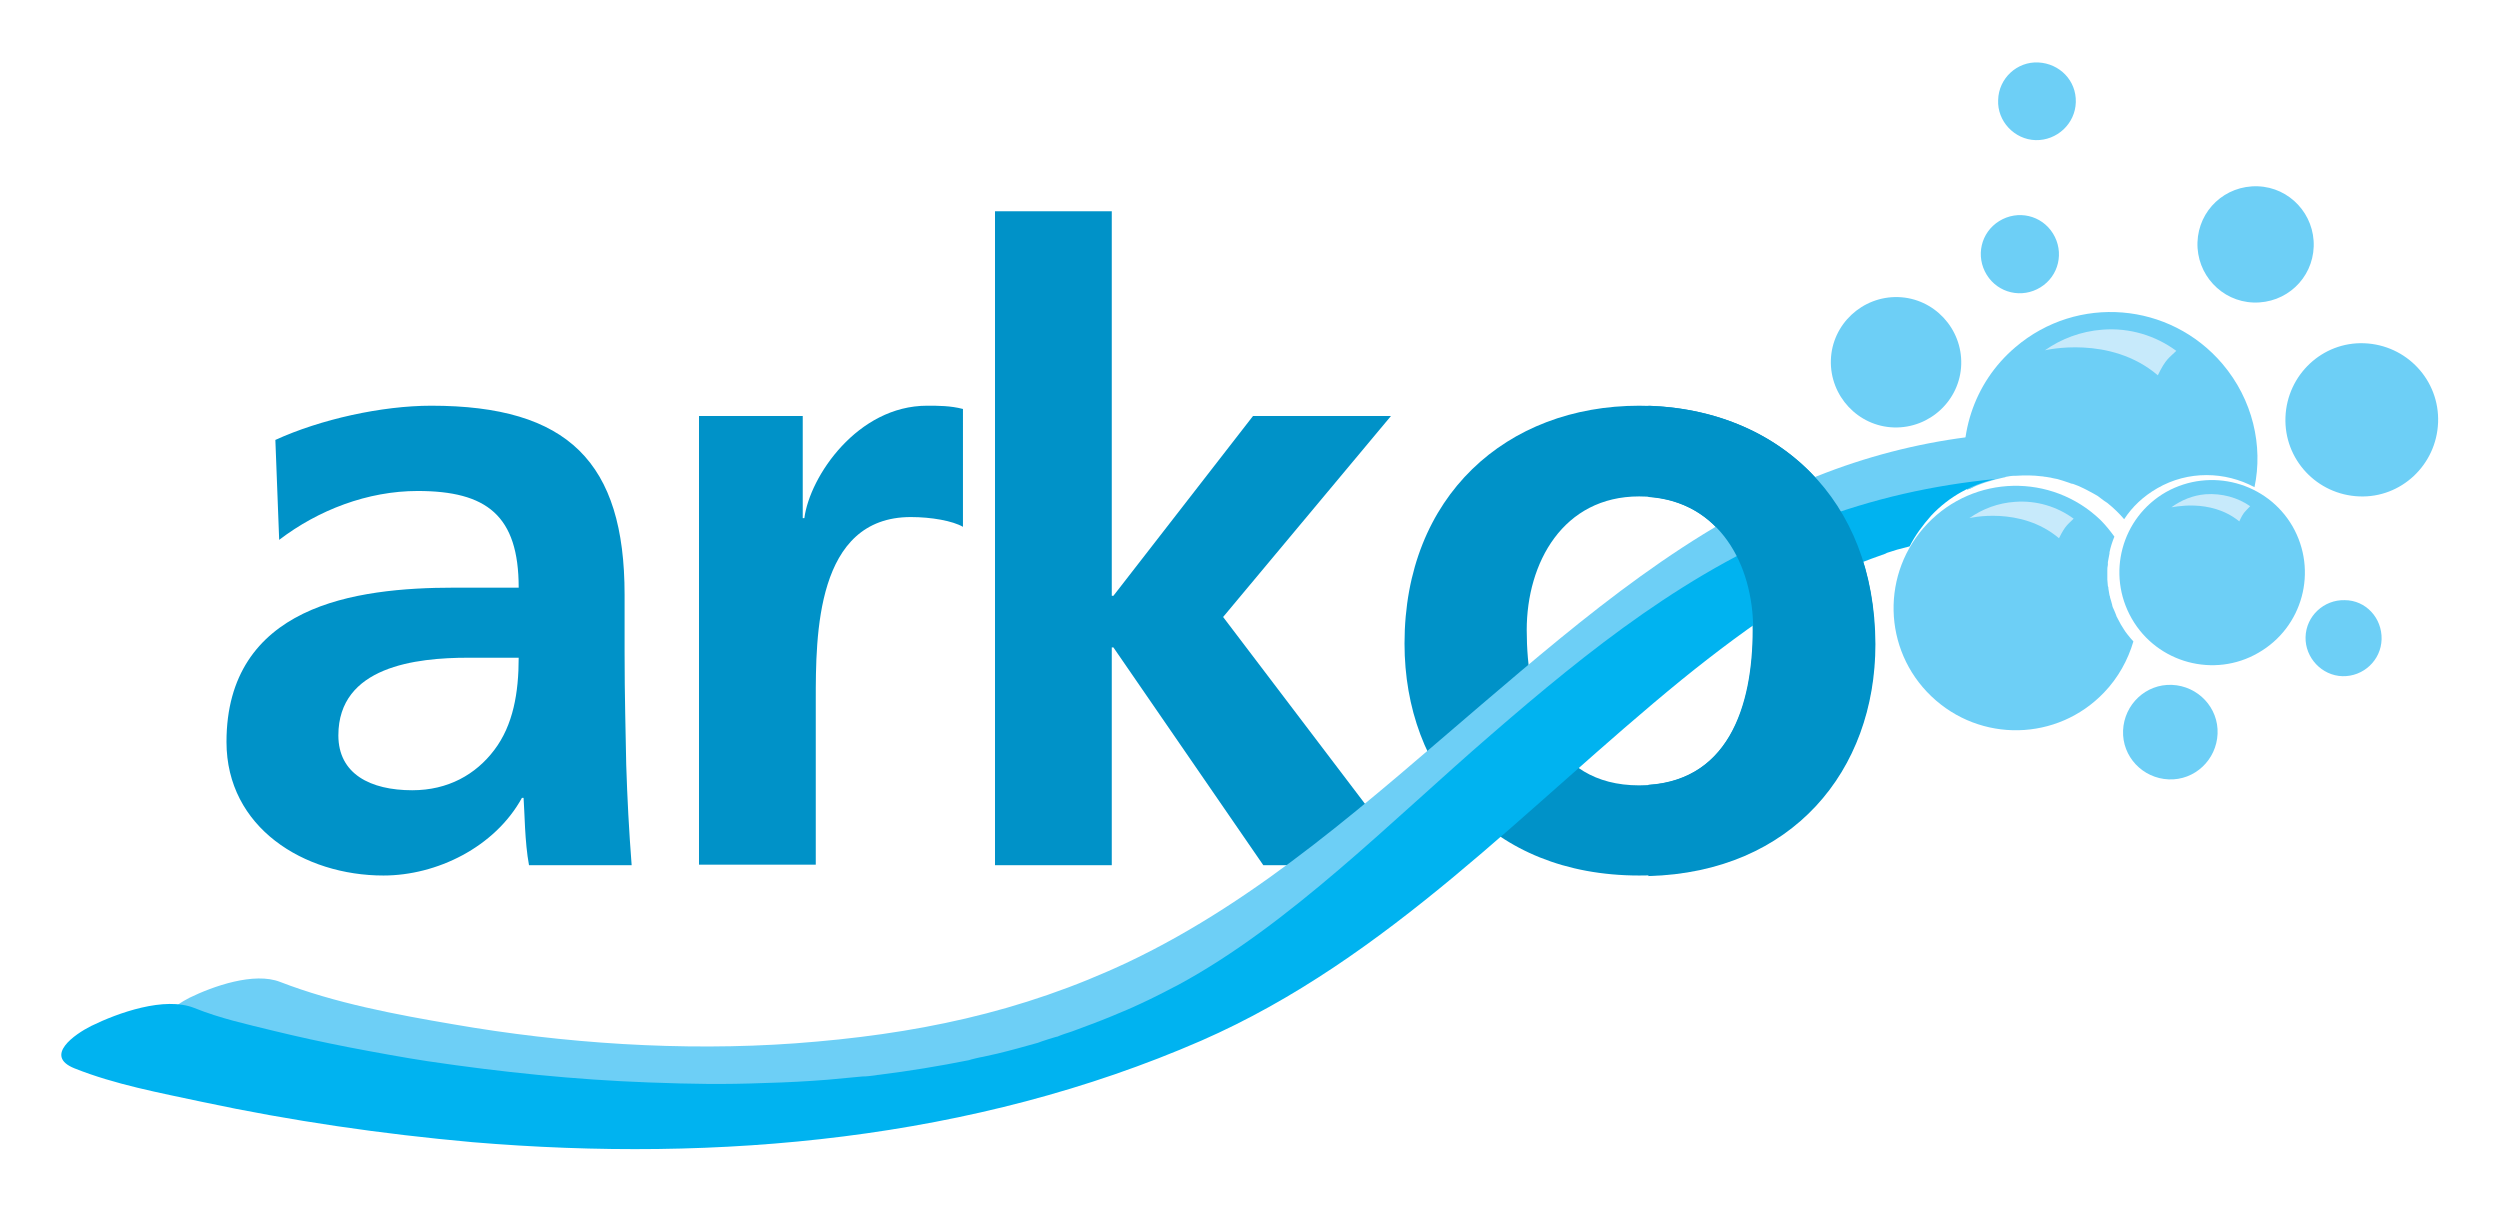 <?xml version="1.0" encoding="utf-8"?>
<!-- Generator: Adobe Illustrator 24.3.0, SVG Export Plug-In . SVG Version: 6.00 Build 0)  -->
<svg version="1.1" id="Camada_1" xmlns="http://www.w3.org/2000/svg" xmlns:xlink="http://www.w3.org/1999/xlink" x="0px" y="0px"
	 viewBox="0 0 460.3 222.9" style="enable-background:new 0 0 460.3 222.9;" xml:space="preserve">
<style type="text/css">
	.st0{display:none;}
	.st1{display:inline;fill:#FFFFFF;}
	.st2{display:inline;}
	.st3{fill:#FFFFFF;}
	.st4{fill:none;}
	.st5{fill:#6DCFF6;}
	.st6{fill:#C7EAFB;}
	.st7{fill:#0092C8;}
	.st8{fill:#00B3F0;}
</style>
<g id="Camada_2_1_" class="st0">
	<path class="st1" d="M453.5,60c-4.5-4.8-10.6-7.7-17.2-8c0.6-1.9,1-4,1.1-6.2c0.4-12.1-9.1-22.3-21.3-22.8c-0.2,0-0.5,0-0.8,0
		c-11.9,0-21.6,9.4-22,21.3c0,0.7,0,1.5,0,2.2c-1-0.1-1.9-0.2-2.9-0.2c-0.1-3.2-1-6.4-2.8-9.2c-0.7-1.1-1.5-2.1-2.4-3
		c4.8-3.2,8-8.6,8.3-14.8C393.9,9,385.8,0.4,375.6,0c-0.2,0-0.4,0-0.6,0c-10,0-18.2,7.9-18.5,17.9c-0.2,4.9,1.6,9.7,5,13.3
		c0.1,0.1,0.2,0.1,0.2,0.2c-4.4,2.9-7.2,7.5-8,12.4c-1.2-0.2-2.5-0.4-3.8-0.4c-0.3,0-0.5,0-0.8,0c-12.6,0-22.9,9.9-23.3,22.5
		c0,0.8,0,1.6,0,2.4c-2.5-1.1-5.1-2.1-7.8-2.8h-0.1c-0.8-0.2-1.5-0.4-2.3-0.6l-0.4-0.1c-0.6-0.1-1.2-0.3-1.9-0.4
		c0,0-0.6-0.1-0.9-0.2c-0.5-0.1-1-0.2-1.5-0.2c-0.4-0.1-0.9-0.1-1.4-0.2c-0.3,0-1-0.1-1-0.1c-0.6-0.1-1.2-0.1-1.9-0.2h-0.5
		c-0.7,0-1.5-0.1-2.2-0.1h-0.3c-0.6,0-1.2,0-1.9,0c-13.1,0-25.2,4-34.6,11.3c-0.2-1-0.5-1.9-0.9-2.9c-1.9-4-5.9-6.5-10.3-6.5h-25.4
		c-3.5,0-6.8,1.6-9,4.4L216,77V38.9c0-6.3-5.1-11.3-11.3-11.3h-21.5c-6.3,0-11.3,5.1-11.3,11.3v24.5c-0.4,0-0.7,0-1,0
		c-5.9,0-11.3,1.7-15.9,4.4c-1.9-1.6-4.4-2.5-7.1-2.5h-19.1c-6.3,0-11.3,5.1-11.3,11.3V78c-7.7-9.8-20.4-14.7-37.9-14.7
		c-10.9,0-23.7,2.8-33.5,7.3c-4.1,1.9-6.7,6.1-6.6,10.7L40,99.8c0.1,3,1.4,5.7,3.5,7.8c-8.5,6.9-13.1,16.9-13.1,29.1
		c0,8.3,2.9,15.8,7.8,21.8c-3,2.6-4.9,6.3-4.9,10.7c0,0.1,0,0.3,0,0.5c-0.2,0.8-0.3,1.6-0.3,2.4c-1.3,0.5-2.4,1-3.1,1.4
		c-0.1,0.1-0.2,0.1-0.4,0.2c-7.6,0.5-14.8,3.7-17.7,5.1c-7.8,3.8-12.1,9.7-11.8,16c0.2,5.5,3.8,10.1,9.5,12.4
		c7.6,3,15.4,4.6,22.9,6.2l2.5,0.5c16.5,3.6,33.7,6.1,51.1,7.6c10.4,0.9,20.8,1.3,30.9,1.3c40.3,0,76.9-7.1,108.8-21
		c19.8-8.6,36.7-21.3,52-34.2c7.2,3.2,15.4,4.8,24.1,4.8c0.5,0,1.1,0,1.6,0c0,0,0.5,0,0.6,0c0.8,0,1.6-0.1,2.4-0.1h0.6
		c0.7-0.1,1.4-0.1,2.1-0.2c0,0,0.7-0.1,0.9-0.1c0.6-0.1,1.1-0.1,1.7-0.2c0.4-0.1,0.8-0.1,1.3-0.2c0.4-0.1,0.9-0.2,1.3-0.2
		c0.5-0.1,1.1-0.2,1.7-0.4c0.3-0.1,0.6-0.1,0.9-0.2c0.7-0.2,1.3-0.3,2-0.5l0.5-0.1c0.8-0.2,1.6-0.5,2.3-0.7l0.2-0.1
		c14.5-5,25.3-15.5,30.7-29.2c5.5,3.7,12,5.7,18.8,5.7l0,0c3.6,0,7.2-0.6,10.6-1.7c3.3,6.1,9.6,10.4,17,10.6c0.2,0,0.4,0,0.7,0
		c10.9,0,19.7-8.5,20-19.4c0-1.5-0.1-2.9-0.3-4.3c3.2,2.8,7.2,4.4,11.5,4.6c0.2,0,0.4,0,0.6,0l0,0c9.9,0,18-7.8,18.3-17.7
		c0.2-4.9-1.6-9.6-4.9-13.2c-1.1-1.2-2.3-2.2-3.6-3c10.7-2.7,18.6-12.2,19-23.8C460.5,71.4,458.1,64.9,453.5,60"/>
	<g class="st2">
		<g>
			<g>
				<path class="st3" d="M371.3,141.7c-7.7,0-14.9-2.9-20.5-8.2c-11.8-11.3-12.2-30-0.9-41.8c5.6-5.9,13.2-9.1,21.4-9.1
					c7.7,0,14.9,2.9,20.5,8.2c1.2,1.2,2.4,2.5,3.5,4l2.3,3.2l-1.5,3.7c-0.3,0.6-0.4,1.2-0.6,1.8c0,0,0,0.2-0.1,0.2
					c0,0.2-0.1,0.5-0.1,0.7c0,0.1-0.1,0.5-0.1,0.5c0,0.2,0,0.4,0,0.6l0,0c0,0.2,0,0.4,0,0.6c0,0.1,0,0.2,0,0.3v0.2
					c0,0.2,0,0.4,0,0.6c0,0.1,0,0.2,0,0.3c0,0.3,0.1,0.5,0.1,0.7v0.3l0,0c0.1,0.3,0.2,0.6,0.2,0.8l0.1,0.2c0.1,0.3,0.2,0.5,0.3,0.8
					c0,0.1,0.1,0.2,0.1,0.2c0.2,0.3,0.3,0.7,0.5,1c0.1,0.2,0.3,0.4,0.4,0.7l0.3,0.4c0.2,0.3,0.5,0.6,0.8,1l2.5,2.9l-1.1,3.7
					c-1.3,4.6-3.8,8.9-7.1,12.3C387.1,138.4,379.5,141.7,371.3,141.7L371.3,141.7z"/>
			</g>
			<g>
				<path class="st3" d="M407.3,129.6c-8.6,0-16.6-4.6-20.9-12.1c-3.2-5.6-4.1-12.1-2.4-18.3s5.7-11.4,11.3-14.6
					c3.7-2.1,7.8-3.2,12-3.2c8.6,0,16.6,4.6,20.9,12.1c3.2,5.6,4.1,12.1,2.4,18.3c-1.7,6.2-5.7,11.4-11.3,14.6
					C415.7,128.4,411.5,129.6,407.3,129.6L407.3,129.6z"/>
			</g>
			<g>
				<path class="st3" d="M349.1,85.7c-0.2,0-0.4,0-0.7,0c-5.1-0.2-9.8-2.3-13.3-6s-5.3-8.6-5.1-13.7c0.3-10.3,8.7-18.4,19.1-18.4
					c0.2,0,0.4,0,0.6,0c10.5,0.3,18.8,9.2,18.4,19.7C367.8,77.6,359.4,85.7,349.1,85.7L349.1,85.7z"/>
			</g>
			<g>
				<path class="st3" d="M434.9,98.5c-0.2,0-0.5,0-0.7,0c-11.7-0.4-20.8-10.2-20.4-21.9c0.4-11.5,9.7-20.4,21.1-20.4
					c0.2,0,0.5,0,0.7,0c5.6,0.2,10.9,2.6,14.7,6.7c3.9,4.1,5.9,9.5,5.7,15.2C455.6,89.5,446.3,98.5,434.9,98.5L434.9,98.5z"/>
			</g>
			<g>
				<path class="st3" d="M431,131.5c-3.8-0.1-7.3-1.7-9.8-4.5c-2.6-2.8-3.9-6.3-3.8-10.1c0.3-7.6,6.4-13.6,14.1-13.6
					c0.2,0,0.3,0,0.5,0c3.7,0.1,7.2,1.7,9.8,4.4c2.6,2.8,3.9,6.4,3.8,10.1c-0.3,7.6-6.4,13.6-14.1,13.6
					C431.4,131.6,431.1,131.5,431,131.5z"/>
			</g>
			<g>
				<path class="st3" d="M415.3,62.8c-0.2,0-0.4,0-0.6,0c-4.8-0.2-9.2-2.2-12.4-5.6c-3.2-3.5-4.9-8-4.8-12.7
					c0.3-9.6,8.1-17.2,17.8-17.2c0.2,0,0.4,0,0.6,0c9.8,0.3,17.5,8.6,17.2,18.4C432.8,55.3,424.9,62.8,415.3,62.8L415.3,62.8z"/>
			</g>
			<g>
				<path class="st3" d="M374.5,32.8c-3.8-0.1-7.4-1.7-10-4.5s-4-6.4-3.8-10.2c0.3-7.7,6.5-13.8,14.3-13.8c0.2,0,0.3,0,0.5,0
					c3.8,0.1,7.4,1.7,10,4.5s4,6.4,3.8,10.2c-0.3,7.7-6.5,13.8-14.3,13.8C375,32.8,374.7,32.8,374.5,32.8z"/>
			</g>
			<g>
				<path class="st3" d="M371.9,61.1c-5,0-9.5-2.5-12.1-6.7c-4.2-6.7-2.2-15.5,4.5-19.7c2.3-1.4,4.9-2.2,7.6-2.2
					c5,0,9.5,2.5,12.1,6.7c2,3.2,2.7,7.1,1.8,10.8c-0.9,3.7-3.1,6.9-6.3,8.9C377.2,60.4,374.6,61.1,371.9,61.1L371.9,61.1z"/>
			</g>
			<g>
				<path class="st3" d="M399.1,150.6c-8.7-0.3-15.5-7.6-15.3-16.3c0.3-8.6,7.2-15.3,15.8-15.3c0.2,0,0.4,0,0.5,0
					c4.2,0.1,8.1,1.9,11,5s4.4,7.1,4.2,11.3c-0.3,8.5-7.2,15.2-15.8,15.2C399.6,150.6,399.3,150.6,399.1,150.6z"/>
			</g>
			<g>
				<path class="st3" d="M70.6,168.3c-17.4,0-36-11.1-36-31.6c0-10.2,3.4-18.6,10.1-24.6l-1.2-35.6l4.3-2c9.2-4.3,21.4-6.9,31.7-6.9
					c29.1,0,42.7,13.3,42.7,41.9v10.6c0,8.4,0.2,14.8,0.3,20.5c0.1,5.8,0.4,11.4,0.9,18.1l0.6,7.6H91.5l-0.7-4
					C84.9,166.2,77.8,168.3,70.6,168.3z M86.2,128.2c-16.8,0-16.8,5.4-16.8,7.2c0,1.1,0.3,1.4,0.4,1.5c0.7,0.7,2.7,1.5,6.1,1.5
					c4,0,7.2-1.5,9.4-4.6c1.1-1.5,1.9-3.4,2.4-5.7h-1.5V128.2z M76.9,97.5c-7.1,0-14.9,2.8-21.3,7.6l-1,0.8c7.4-3.2,16.7-4.7,29-4.7
					h3.7C86,98.3,82.9,97.5,76.9,97.5z"/>
			</g>
			<g>
				<path class="st3" d="M121.7,166.4V69.6H155v3.3c4.4-3.1,9.8-5.2,15.9-5.2c2.4,0,5.3,0,8.5,0.9l5.1,1.5v39.3l-10.6-6.2
					c-0.5-0.2-2.8-0.8-6.1-0.8c-7.6,0-10.4,7.2-10.4,26.6v37.4L121.7,166.4L121.7,166.4z"/>
			</g>
			<g>
				<path class="st3" d="M116.9,218.6c-9.9,0-20.2-0.4-30.5-1.3c-17.2-1.5-34.2-4-50.6-7.5l-2.5-0.5c-7.4-1.6-15-3.2-22.3-6
					c-5.9-2.3-6.8-6.8-6.8-8.6c-0.3-6.3,5.8-10.3,9.4-12.1c2.8-1.4,9.9-4.6,17-4.8c0.4-0.2,0.8-0.4,1.1-0.6
					c2.6-1.3,9.3-4.3,15.9-4.3c2.4,0,4.5,0.4,6.5,1.1c9.7,3.8,21.2,5.8,30.5,7.4c14.8,2.6,30.5,3.9,45.1,3.9
					c5.5,0,10.9-0.2,16.1-0.6c23.4-1.7,41.6-6.1,58.9-14.3c6.3-3,12.7-6.6,19.3-11.1l-12.4-18v24.9h-35.7V31.8h35.7v57.6l15.5-19.9
					h44l-36.9,44.2l18.2,24c0.6-0.5,1.3-1.1,1.9-1.6c-1.9-5.5-2.8-11.4-2.8-17.6c0-28.1,18.2-48.3,44.9-50.7v-0.4l7.3,0.2
					c0.1,0,0.2,0,0.3,0c0.5,0,1,0,1.5,0.1h0.1c0.3,0,0.7,0,1,0.1c0.4,0,0.7,0.1,1.1,0.1h0.1c0.5,0,1,0.1,1.5,0.2
					c0.3,0,0.5,0.1,0.7,0.1c0.7,0.1,1.3,0.2,1.9,0.3l0.4,0.1c0.7,0.1,1.4,0.3,2.1,0.4h0.1c8.1,1.8,15.4,5.4,21.3,10.5
					c6.7-2.4,13.5-4.2,20.4-5.4c1.9-6,5.5-11.5,10.4-15.6c6.2-5.2,14-8.1,22.1-8.1c10,0,19.5,4.4,26,12c6.8,8,9.5,18.5,7.5,28.9
					l-1.9,9.4l-8.5-4.6c-1.7-0.9-3.5-1.4-5.4-1.4s-3.8,0.5-5.5,1.5c-1.5,0.9-2.8,2-3.7,3.5l-5.1,7.6l-6.1-6.8
					c-0.4-0.4-0.7-0.8-1.1-1.1c-0.3-0.3-0.8-0.7-1.2-1c-0.1-0.1-0.2-0.2-0.4-0.3c-0.3-0.2-0.6-0.4-0.9-0.6l-0.1-0.1
					c-0.1-0.1-0.2-0.2-0.4-0.2l-0.1-0.1c-0.3-0.2-0.5-0.3-0.8-0.5l-0.5-0.3c-0.4-0.2-0.8-0.4-1.2-0.5l0,0c-0.2-0.1-0.4-0.1-0.6-0.2
					c-0.3-0.1-0.5-0.2-0.8-0.3c-0.2-0.1-0.5-0.1-0.7-0.2l-0.3-0.1c-0.1,0-0.2-0.1-0.4-0.1c-0.3-0.1-0.6-0.1-0.9-0.2
					c-0.1,0-0.3,0-0.5-0.1c-0.7-0.1-1.3-0.1-2-0.1c-0.4,0-0.9,0-1.3,0c-0.1,0-0.2,0-0.3,0c-0.4,0-0.7,0.1-1,0.1c-0.1,0-0.2,0-0.2,0
					c-0.4,0.1-0.8,0.1-1.1,0.2c-0.1,0-0.2,0.1-0.3,0.1c-0.3,0.1-0.6,0.2-1,0.3h-0.1c-0.8,0.3-1.6,0.6-2.3,1l-0.3,0.2
					c-1.6,0.8-3,1.9-4.3,3.2c-1.1,1.2-2.1,2.5-2.9,4l-1.5,2.9l-3.1,0.8c-0.6,0.2-1.3,0.3-1.9,0.5c0.6,3.4,0.9,6.9,0.9,10.5
					c0,21.4-11,38.6-29.5,45.9h-0.1c-0.7,0.3-1.4,0.5-2.1,0.8l-0.5,0.2c-0.6,0.2-1.1,0.4-1.7,0.5c-0.3,0.1-0.6,0.2-0.9,0.3
					c-0.5,0.1-0.9,0.3-1.4,0.4c-0.4,0.1-0.9,0.2-1.3,0.3s-0.7,0.2-1.1,0.2c-0.6,0.1-1.1,0.2-1.7,0.3c-0.3,0-0.5,0.1-0.7,0.1
					c-0.7,0.1-1.3,0.2-2.1,0.3H309c-2.4,0.3-4.8,0.4-7.1,0.4c-9.2,0-17.5-1.9-24.8-5.6c-15.6,13.3-32.8,26.5-53.1,35.3
					C192.6,211.7,156.6,218.6,116.9,218.6z M312.1,132.2c-1.8,1.4-3.5,2.9-5.3,4.4c0.7-0.3,1.4-0.6,2-1l0.2-0.1c0,0,0.4-0.3,0.5-0.3
					l0.2-0.1C310.6,134.3,311.4,133.4,312.1,132.2z M300.4,98.6c-5.5,0.5-8.5,3.9-10.2,7.5C293.5,103.6,296.9,101,300.4,98.6z"/>
			</g>
		</g>
	</g>
</g>
<g>
	<rect y="0" class="st4" width="460.3" height="222.9"/>
	<rect y="0" class="st4" width="460.3" height="222.9"/>
	<path class="st5" d="M409.2,67c-9.7-11.4-26.7-12.8-38.1-3.1c-7.9,6.7-10.9,16.9-8.9,26.3l0,0c2.2-1.1,4.5-1.8,6.8-2.3
		c0.1,0,0.2,0,0.3-0.1c0.5-0.1,1.1-0.2,1.6-0.2c0.1,0,0.2,0,0.3,0c1.6-0.1,3.1-0.1,4.7,0.1c0.3,0,0.5,0.1,0.8,0.1
		c0.4,0.1,0.8,0.1,1.1,0.2c0.3,0.1,0.6,0.1,1,0.2c0.3,0.1,0.7,0.2,1,0.3c0.4,0.1,0.8,0.3,1.2,0.4c0.2,0.1,0.5,0.2,0.7,0.2
		c0.6,0.2,1.3,0.5,1.9,0.8c0.2,0.1,0.4,0.2,0.6,0.3c0.4,0.2,0.9,0.5,1.3,0.7c0.2,0.1,0.5,0.3,0.7,0.4c0.4,0.3,0.8,0.6,1.2,0.9
		c0.2,0.1,0.4,0.3,0.6,0.4c0.6,0.5,1.1,0.9,1.7,1.5c0.5,0.5,1,1,1.4,1.5l0,0c1.5-2.3,3.5-4.2,6.1-5.7c5.7-3.3,12.5-3.1,17.9-0.2
		C416.7,82.1,414.8,73.6,409.2,67"/>
	<rect y="0" class="st4" width="460.3" height="222.9"/>
	<path class="st6" d="M397.3,69.1c1.5-3.1,2.1-3.2,3.4-4.5c-3.8-2.8-8.6-4.3-13.6-3.9c-4,0.3-7.6,1.7-10.6,3.8
		C376.5,64.5,388.5,61.6,397.3,69.1"/>
	<rect y="0" class="st4" width="460.3" height="222.9"/>
	<path class="st5" d="M391.7,116.8C391.7,116.8,391.7,116.7,391.7,116.8c-0.5-0.6-0.8-1.2-1.2-1.8c-0.3-0.5-0.5-1-0.8-1.5
		c0-0.1-0.1-0.2-0.1-0.3c-0.2-0.5-0.4-1-0.6-1.4c0-0.1-0.1-0.2-0.1-0.4c-0.1-0.5-0.3-1-0.4-1.4c0-0.1,0-0.2-0.1-0.4
		c-0.1-0.4-0.1-0.8-0.2-1.2c0-0.2,0-0.3-0.1-0.5c0-0.4-0.1-0.8-0.1-1.2c0-0.2,0-0.5,0-0.7c0-0.3,0-0.6,0-0.9c0-0.4,0-0.7,0.1-1.1
		c0-0.2,0-0.3,0-0.5c0.1-0.5,0.2-1.1,0.3-1.6c0-0.1,0-0.2,0-0.2c0.2-1,0.5-1.9,0.9-2.9l0,0c-0.8-1.1-1.6-2.1-2.6-3.1
		c-9-8.6-23.2-8.3-31.8,0.7c-8.6,9-8.3,23.2,0.7,31.8s23.2,8.3,31.8-0.7c2.6-2.7,4.4-6,5.4-9.4l0,0
		C392.5,117.8,392.1,117.3,391.7,116.8"/>
	<rect y="0" class="st4" width="460.3" height="222.9"/>
	<path class="st6" d="M379.1,99.1c1.2-2.4,1.6-2.5,2.7-3.6c-3-2.2-6.8-3.4-10.8-3.1c-3.1,0.2-6,1.3-8.4,3
		C362.5,95.4,372,93.1,379.1,99.1"/>
	<rect y="0" class="st4" width="460.3" height="222.9"/>
	<path class="st5" d="M422.1,96.9c4.7,8.2,1.9,18.6-6.3,23.3c-8.1,4.7-18.6,1.9-23.3-6.3c-4.7-8.2-1.9-18.6,6.3-23.3
		C407,86,417.4,88.8,422.1,96.9"/>
	<rect y="0" class="st4" width="460.3" height="222.9"/>
	<path class="st6" d="M412.3,96c0.8-1.8,1.2-1.9,2-2.8c-2.3-1.6-5.2-2.4-8.2-2.2c-2.4,0.2-4.5,1.1-6.3,2.4
		C399.8,93.5,406.9,91.6,412.3,96"/>
	<rect y="0" class="st4" width="460.3" height="222.9"/>
	<path class="st5" d="M361.1,67.1c-0.2,6.6-5.8,11.8-12.4,11.6c-6.6-0.2-11.8-5.8-11.6-12.4c0.2-6.6,5.8-11.8,12.4-11.6
		C356.1,54.9,361.3,60.5,361.1,67.1"/>
	<rect y="0" class="st4" width="460.3" height="222.9"/>
	<path class="st5" d="M448.9,77.8c-0.3,7.8-6.8,13.9-14.5,13.6c-7.8-0.3-13.9-6.8-13.6-14.6s6.8-13.9,14.5-13.6
		C443.1,63.5,449.2,70,448.9,77.8"/>
	<rect y="0" class="st4" width="460.3" height="222.9"/>
	<path class="st5" d="M438.5,117.7c-0.1,3.9-3.4,6.9-7.2,6.8s-6.9-3.4-6.8-7.2c0.1-3.9,3.4-6.9,7.2-6.8
		C435.6,110.5,438.6,113.8,438.5,117.7"/>
	<rect y="0" class="st4" width="460.3" height="222.9"/>
	<path class="st5" d="M426,45.4c-0.2,5.9-5.1,10.5-11.1,10.3c-5.9-0.2-10.5-5.2-10.3-11.1s5.1-10.5,11.1-10.3
		C421.6,34.5,426.2,39.5,426,45.4"/>
	<rect y="0" class="st4" width="460.3" height="222.9"/>
	<path class="st5" d="M382.2,18.8c-0.1,4-3.5,7.1-7.4,7s-7.1-3.5-6.9-7.4c0.1-4,3.5-7.1,7.4-6.9S382.3,14.8,382.2,18.8"/>
	<rect y="0" class="st4" width="460.3" height="222.9"/>
	<path class="st5" d="M378,43c2.1,3.4,1.1,7.8-2.3,9.9c-3.4,2.1-7.8,1.1-9.9-2.3c-2.1-3.4-1.1-7.8,2.3-9.9
		C371.5,38.6,375.9,39.6,378,43"/>
	<rect y="0" class="st4" width="460.3" height="222.9"/>
	<path class="st5" d="M408.3,135.1c-0.2,4.8-4.2,8.6-9,8.4c-4.8-0.2-8.6-4.2-8.4-9s4.2-8.6,9-8.4
		C404.7,126.3,408.5,130.3,408.3,135.1"/>
	<rect y="0" class="st4" width="460.3" height="222.9"/>
	<path class="st7" d="M50.7,81c8.3-3.8,19.6-6.3,28.7-6.3c25.2,0,35.6,10.4,35.6,34.8v10.6c0,8.3,0.2,14.6,0.3,20.7
		c0.2,6.3,0.5,12,1,18.5H97.4c-0.8-4.3-0.8-9.8-1-12.4h-0.3c-5,9.1-15.7,14.3-25.5,14.3c-14.6,0-28.9-8.8-28.9-24.6
		c0-12.4,5.9-19.6,14.1-23.6s18.8-4.8,27.8-4.8h11.9c0-13.3-5.9-17.8-18.6-17.8c-9.2,0-18.3,3.5-25.5,9L50.7,81z M75.9,145.5
		c6.6,0,11.7-2.9,15.1-7.4c3.5-4.6,4.5-10.6,4.5-17h-9.3c-9.6,0-23.9,1.6-23.9,14.3C62.3,142.5,68.2,145.5,75.9,145.5"/>
	<rect y="0" class="st4" width="460.3" height="222.9"/>
	<path class="st7" d="M128.7,76.6h19.1v18.8h0.3c1-7.7,9.8-20.7,22.6-20.7c2.1,0,4.3,0,6.6,0.6V97c-1.9-1.1-5.8-1.8-9.6-1.8
		c-17.5,0-17.5,21.8-17.5,33.7v30.3h-21.5L128.7,76.6L128.7,76.6z"/>
	<rect y="0" class="st4" width="460.3" height="222.9"/>
	<polygon class="st7" points="183.2,38.9 204.7,38.9 204.7,109.7 205,109.7 230.7,76.6 256.1,76.6 225.2,113.6 259.9,159.3 
		232.6,159.3 205,119.2 204.7,119.2 204.7,159.3 183.2,159.3 	"/>
	<rect y="0" class="st4" width="460.3" height="222.9"/>
	<path class="st7" d="M301.8,74.7c24.6,0,43.4,16.5,43.4,43.8c0,23.8-15.9,42.7-43.4,42.7c-27.3,0-43.2-18.9-43.2-42.7
		C258.6,91.3,277.4,74.7,301.8,74.7 M301.8,144.6c16.5,0,20.9-14.8,20.9-28.6c0-12.7-6.7-24.6-20.9-24.6c-14,0-20.7,12.2-20.7,24.6
		C281.1,129.6,285.4,144.6,301.8,144.6"/>
	<rect y="0" class="st4" width="460.3" height="222.9"/>
	<path class="st5" d="M363.5,89.6c-1-2.1-1.6-4.4-1.6-6.9c0-0.8,0.1-1.5,0.2-2.2c-9.3,1.2-18.6,3.6-27.6,7.2
		c-23.4,9.4-42.7,25.8-61.7,42c-20.4,17.4-40.6,35.8-65,47.4c-19.9,9.4-39.6,13.4-61.4,15c-20.8,1.5-42.8,0-62.9-3.5
		c-10.6-1.8-21.8-3.9-31.9-7.8c-4.8-1.9-12.4,0.8-16.7,2.9c-2.6,1.3-7.7,4.9-2.8,6.8c8.2,3.2,17.2,5,25.8,6.7
		c17.8,3.5,35.9,5.5,54,5.8c50,0.9,101.6-11.1,142.1-41.4c24.6-18.4,46.3-40.6,71.7-57.9c4.9-3.3,9.9-6.3,15.2-8.8
		c2.4-1.1,3.8-1.7,6.8-2.7c1-0.4,3.7-1.1,4.8-1.3c3.3-0.7,6.7-0.9,10.2-0.9C363.1,89.8,363.3,89.7,363.5,89.6"/>
	<rect y="0" class="st4" width="460.3" height="222.9"/>
	<path class="st8" d="M347.4,101.8c0.6-0.2,1.3-0.4,1.9-0.6c0.8-0.2,1.6-0.4,2.3-0.6c1-2,2.4-3.9,4-5.7c3.3-3.5,7.4-5.7,11.8-6.7
		c-11.4,1.1-22.6,3.6-33.6,7.8c-22.5,8.6-41.3,23.7-59.3,39.3c-18.3,15.8-37,34.9-57.5,46c-2.3,1.2-4.6,2.4-7,3.5
		c-0.9,0.4-1.9,0.9-2.9,1.3c0.2-0.1-2.4,1-2.4,1c-2.4,1-4.9,1.9-7.3,2.8c-0.9,0.3-1.9,0.6-2.8,1c0.4-0.2-3.1,0.9-3.5,1.1
		c-2.5,0.7-5,1.4-7.5,2c-0.9,0.2-1.8,0.4-2.7,0.6c-0.2,0-2.3,0.5-2.5,0.6c-5.5,1.1-11,2-16.6,2.7c-0.3,0-0.5,0.1-0.7,0.1
		c-0.8,0.1-1.5,0.2-2.3,0.2c-2.1,0.2-4.2,0.4-6.4,0.6c-3.8,0.3-7.6,0.5-11.4,0.6c-8,0.3-13.3,0.2-21.6-0.1
		c-13.6-0.5-27.1-1.9-40.6-3.9c-4-0.6-9.5-1.6-14.7-2.6c-4.6-0.9-9.2-1.9-13.7-3c-4.9-1.2-9.9-2.3-14.6-4.2
		c-5.5-2.2-14.1,0.9-19,3.3c-3,1.5-8.8,5.5-3.1,7.8c7.5,3,15.7,4.5,23.6,6.2c16.4,3.5,33,5.9,49.7,7.4c45.3,3.8,92.2-0.4,134.2-18.7
		c34.5-15.1,59.8-43.1,88.5-66.5c6.3-5.1,12.7-9.9,19.5-14.3c3.5-2.2,4.8-2.9,8.4-4.8c0.7-0.4,1.5-0.7,2.2-1.1
		c0.1-0.1,1.8-0.8,2.2-1c1.6-0.7,3.3-1.3,5-1.9C347.2,101.9,347.3,101.9,347.4,101.8"/>
	<rect y="0" class="st4" width="460.3" height="222.9"/>
	<path class="st7" d="M303.5,74.7v16.8c13,0.9,19.3,12.3,19.3,24.5c0,13.3-4.1,27.5-19.3,28.5v16.8c26.5-0.7,41.8-19.4,41.8-42.7
		C345.2,91.8,327.3,75.5,303.5,74.7"/>
	<rect y="0" class="st4" width="460.3" height="222.9"/>
	<rect y="0" class="st4" width="460.3" height="222.9"/>
	<rect y="0" class="st4" width="460.3" height="222.9"/>
	<rect y="0" class="st4" width="460.3" height="222.9"/>
	<rect y="0" class="st4" width="460.3" height="222.9"/>
	<rect y="0" class="st4" width="460.3" height="222.9"/>
	<rect y="0" class="st4" width="460.3" height="222.9"/>
	<rect y="0" class="st4" width="460.3" height="222.9"/>
	<rect y="0" class="st4" width="460.3" height="222.9"/>
	<rect y="0" class="st4" width="460.3" height="222.9"/>
	<rect y="0" class="st4" width="460.3" height="222.9"/>
	<rect y="0" class="st4" width="460.3" height="222.9"/>
	<rect y="0" class="st4" width="460.3" height="222.9"/>
	<rect y="0" class="st4" width="460.3" height="222.9"/>
	<rect y="0" class="st4" width="460.3" height="222.9"/>
	<rect y="0" class="st4" width="460.3" height="222.9"/>
</g>
</svg>
